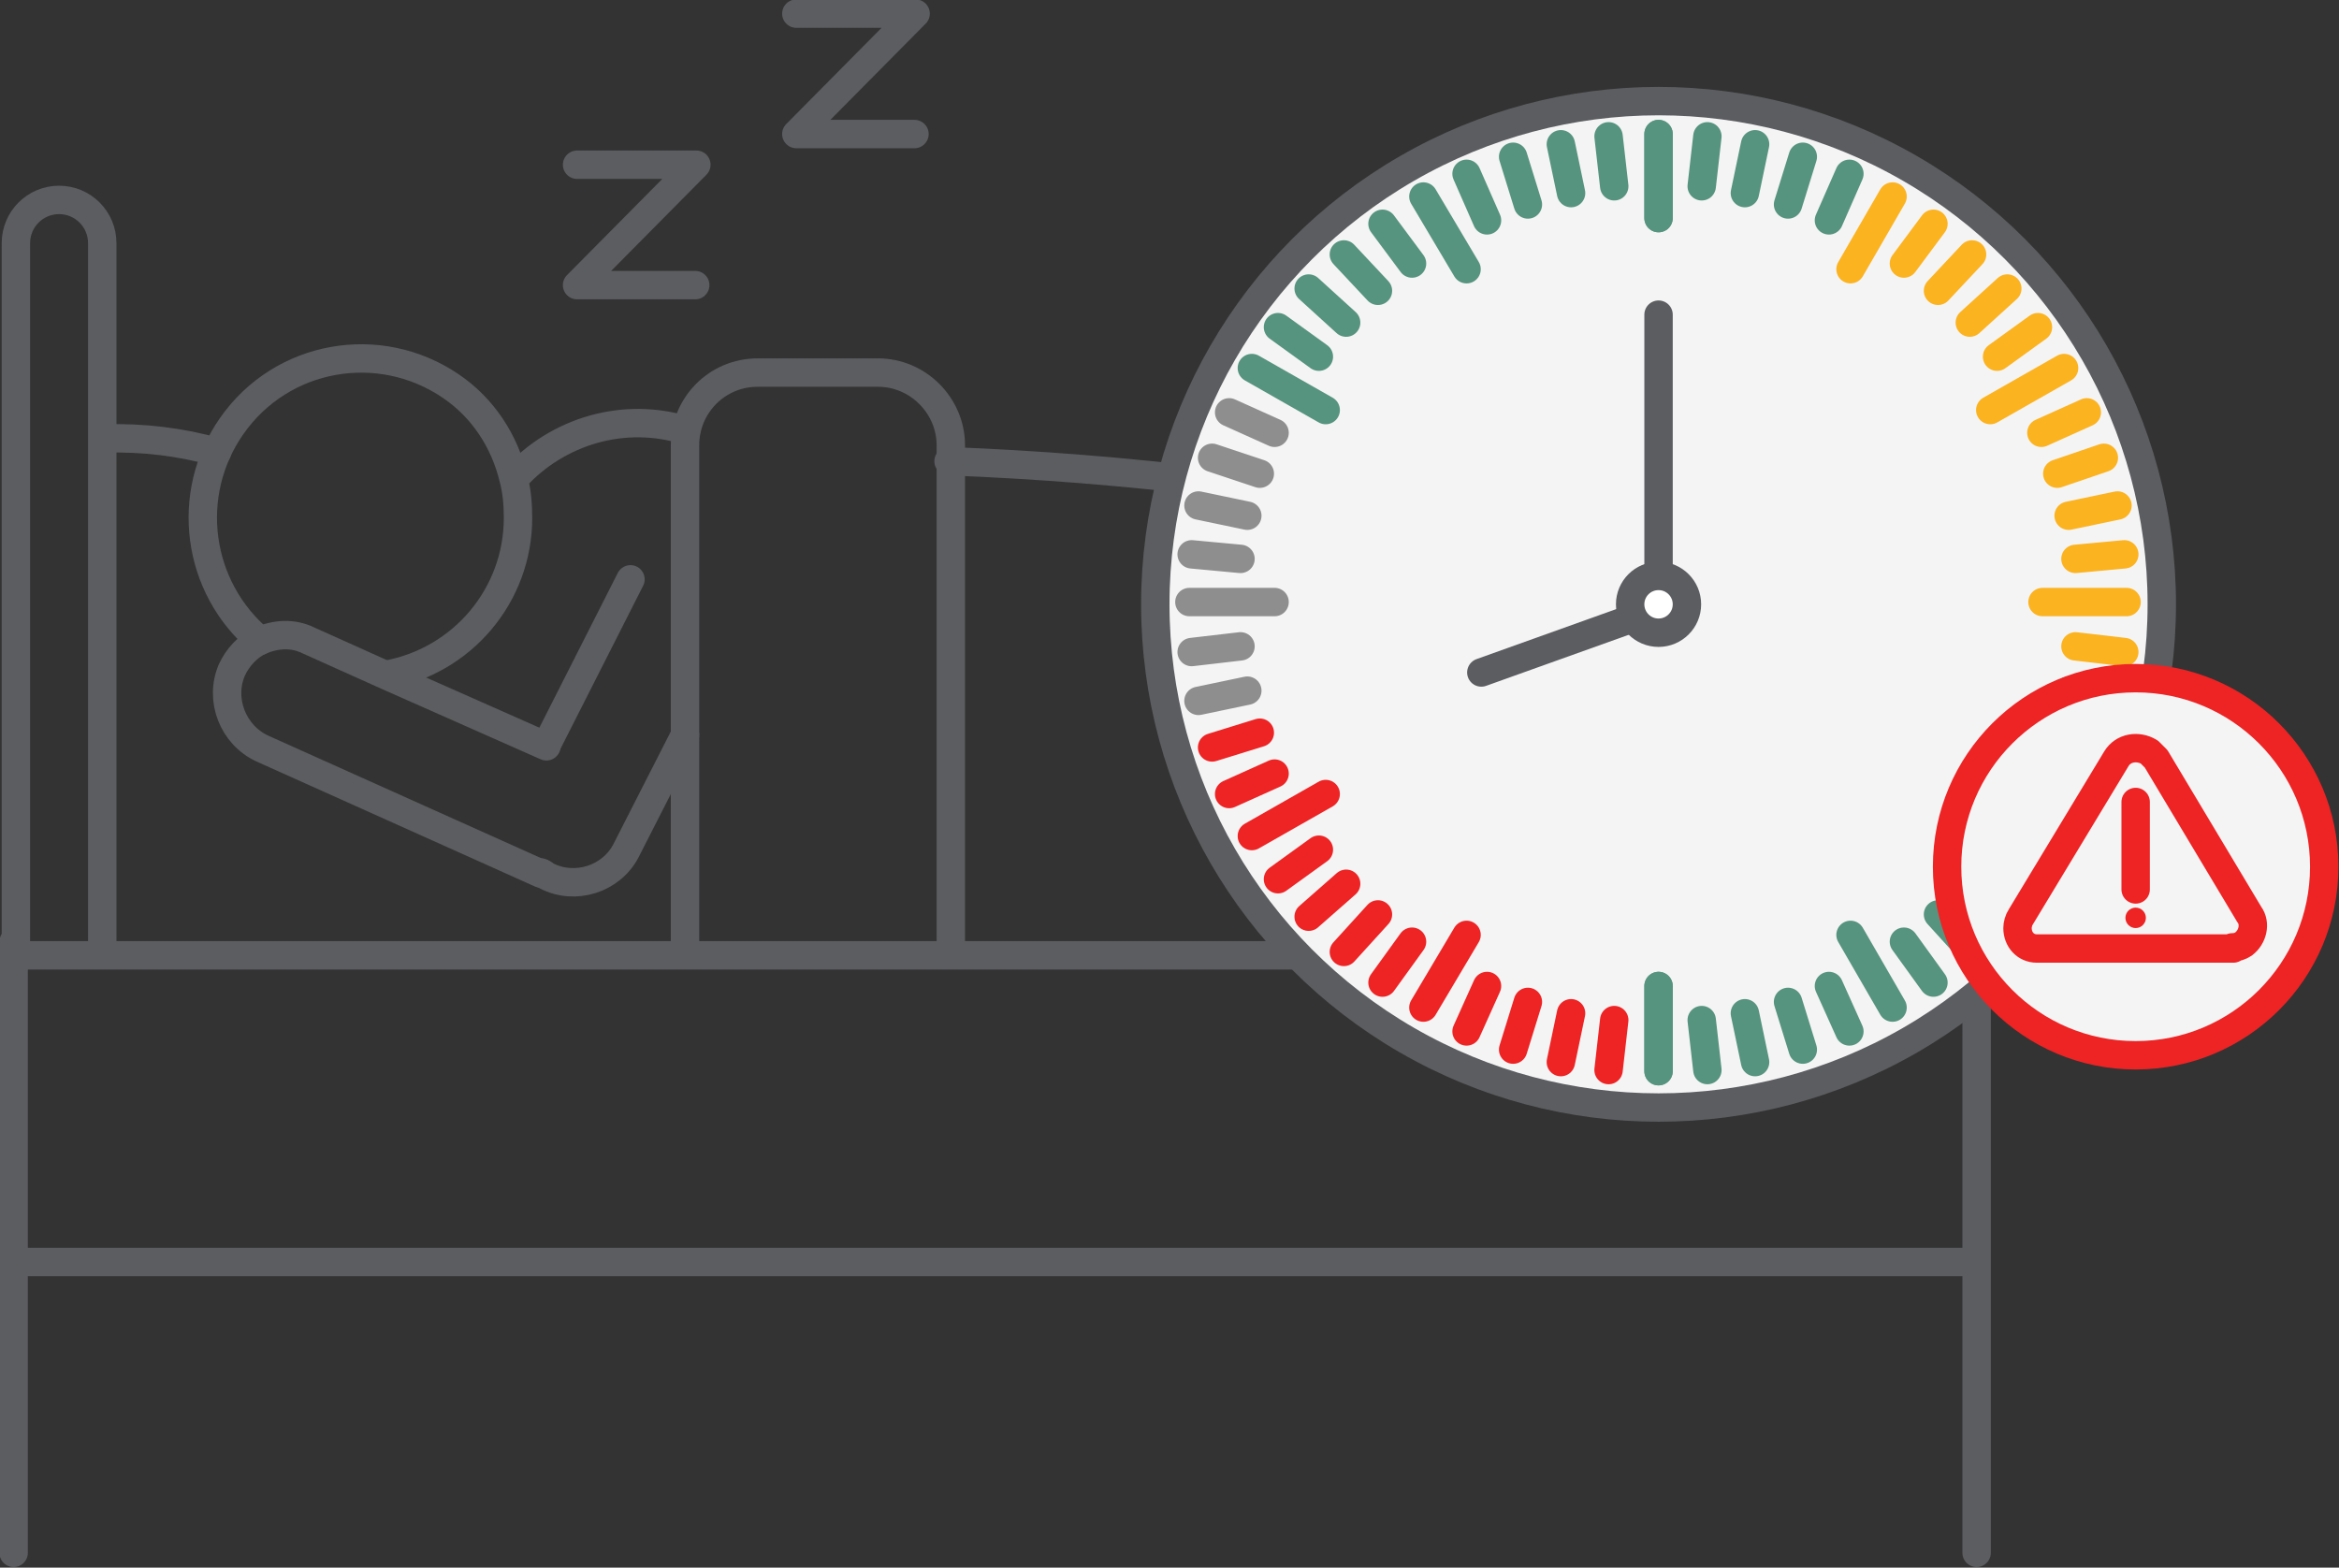 <?xml version="1.0" encoding="UTF-8"?>
<svg xmlns="http://www.w3.org/2000/svg" version="1.1" viewBox="0 0 205.9 138">
  <rect x="0" y="0" width="205.9" height="138" fill="#333333" stroke="none"/>
  <defs>
    <style>
      .cls-1, .cls-2, .cls-3, .cls-4, .cls-5, .cls-6, .cls-7 {
        stroke-linecap: round;
        stroke-linejoin: round;
      }

      .cls-1, .cls-2, .cls-3, .cls-4, .cls-5, .cls-6, .cls-7, .cls-8 {
        stroke-width: 2.5px;
      }

      .cls-1, .cls-7 {
        stroke: #ee2324;
      }

      .cls-1, .cls-8 {
        fill: #f4f4f5;
      }

      .cls-2, .cls-3, .cls-4, .cls-6, .cls-7 {
        fill: none;
      }

      .cls-2, .cls-5, .cls-8 {
        stroke: #5c5d60;
      }

      .cls-9 {
        fill: #ee2324;
      }

      .cls-3 {
        stroke: #56947f;
      }

      .cls-4 {
        stroke: #fcb320;
      }

      .cls-5 {
        fill: #fff;
      }

      .cls-6 {
        stroke: #8e8e8e;
      }

      .cls-8 {
        stroke-miterlimit: 10;
      }
    </style>
  </defs>
  <!-- Generator: Adobe Illustrator 28.7.1, SVG Export Plug-In . SVG Version: 1.2.0 Build 142)  -->
  <g>
    <g id="Layer_1">
      <path id="Path_440" class="cls-2" d="M22.9,56.4c-5.6-4.7-6.7-12.9-2.5-18.9,4.4-6.3,13-7.8,19.3-3.5,2.8,1.9,4.7,4.8,5.5,8.1.3,1.1.4,2.3.4,3.5,0,6.8-4.9,12.6-11.6,13.8"/>
      <path id="Path_441" class="cls-2" d="M47.8,76.9h-.2c0,0-24.5-11-24.5-11-2.6-1.2-3.8-4.3-2.7-6.9.5-1.1,1.4-2.1,2.5-2.6,1.4-.6,2.9-.7,4.3,0l6.9,3.1,14,6.2"/>
      <path id="Path_442" class="cls-2" d="M47.6,76.8c.2.1.3.2.5.3,2.5,1.3,5.7.3,7-2.2,0,0,0,0,0,0l5.2-10.2"/>
      <path id="Path_443" class="cls-2" d="M60.4,37.9c-5.4-1.7-11.3,0-15.1,4.2h0"/>
      <line id="Line_578" class="cls-2" x1="55.5" y1="51" x2="48.1" y2="65.6"/>
      <path id="Path_444" class="cls-2" d="M61.2,25.1h-10.4l10.5-10.6h-10.5"/>
      <path id="Path_445" class="cls-2" d="M80.5,11.8h-10.4l10.5-10.6h-10.5"/>
      <path id="Path_446" class="cls-2" d="M9.2,38.6c3.4-.1,6.7.3,9.9,1.2"/>
      <path id="Path_447" class="cls-2" d="M60.3,83v-43.8c0-3.5,2.8-6.4,6.4-6.4,0,0,0,0,0,0h10.6c3.5,0,6.4,2.9,6.4,6.4,0,0,0,0,0,0v43.8"/>
      <path id="Path_448" class="cls-2" d="M174.2,59.7s-22.3-8.9-44-13.4c-15.4-3.2-31-5.1-46.7-5.7"/>
      <g id="Group_382">
        <line id="Line_579" class="cls-2" x1="174" y1="55.7" x2="174" y2="136.7"/>
        <g id="Group_381">
          <line id="Line_580" class="cls-2" x1="1.2" y1="136.7" x2="1.2" y2="82.9"/>
          <line id="Line_581" class="cls-2" x1="1.5" y1="84.1" x2="173.6" y2="84.1"/>
          <line id="Line_582" class="cls-2" x1="1.5" y1="111.1" x2="173.6" y2="111.1"/>
          <path id="Path_449" class="cls-2" d="M1.4,84V21.4c0-2.1,1.7-3.8,3.8-3.8h0c2.1,0,3.8,1.7,3.8,3.8v62.6"/>
        </g>
      </g>
      <circle id="Ellipse_53" class="cls-8" cx="146" cy="53.2" r="44.3"/>
      <g id="Group_383">
        <line id="Line_583" class="cls-3" x1="146" y1="94.3" x2="146" y2="86.8"/>
        <line id="Line_584" class="cls-3" x1="146" y1="19.2" x2="146" y2="11.8"/>
      </g>
      <line id="Line_585" class="cls-3" x1="166.6" y1="88.7" x2="162.9" y2="82.3"/>
      <line id="Line_586" class="cls-3" x1="129.1" y1="23.7" x2="125.3" y2="17.3"/>
      <line id="Line_587" class="cls-3" x1="181.7" y1="73.6" x2="175.2" y2="69.9"/>
      <line id="Line_588" class="cls-3" x1="116.7" y1="36.1" x2="110.2" y2="32.4"/>
      <line id="Line_589" class="cls-4" x1="187.2" y1="53" x2="179.8" y2="53"/>
      <line id="Line_590" class="cls-6" x1="112.2" y1="53" x2="104.7" y2="53"/>
      <line id="Line_591" class="cls-4" x1="181.7" y1="32.4" x2="175.2" y2="36.1"/>
      <line id="Line_592" class="cls-7" x1="116.7" y1="69.9" x2="110.2" y2="73.6"/>
      <line id="Line_593" class="cls-4" x1="166.6" y1="17.3" x2="162.9" y2="23.7"/>
      <line id="Line_594" class="cls-7" x1="129.1" y1="82.3" x2="125.3" y2="88.7"/>
      <line id="Line_595" class="cls-7" x1="141.6" y1="94.2" x2="142.1" y2="89.8"/>
      <line id="Line_596" class="cls-3" x1="149.8" y1="16.4" x2="150.3" y2="12"/>
      <line id="Line_597" class="cls-3" x1="146" y1="94.3" x2="146" y2="86.8"/>
      <line id="Line_598" class="cls-3" x1="146" y1="19.2" x2="146" y2="11.8"/>
      <line id="Line_599" class="cls-3" x1="150.3" y1="94.2" x2="149.8" y2="89.8"/>
      <line id="Line_600" class="cls-3" x1="142.1" y1="16.4" x2="141.6" y2="12"/>
      <line id="Line_601" class="cls-3" x1="154.5" y1="93.5" x2="153.6" y2="89.2"/>
      <line id="Line_602" class="cls-3" x1="138.3" y1="17" x2="137.4" y2="12.7"/>
      <line id="Line_603" class="cls-3" x1="158.7" y1="92.4" x2="157.4" y2="88.2"/>
      <line id="Line_604" class="cls-3" x1="134.5" y1="18" x2="133.2" y2="13.8"/>
      <line id="Line_605" class="cls-3" x1="162.8" y1="90.8" x2="161" y2="86.8"/>
      <line id="Line_606" class="cls-3" x1="130.9" y1="19.4" x2="129.1" y2="15.3"/>
      <line id="Line_607" class="cls-3" x1="170.2" y1="86.5" x2="167.6" y2="82.9"/>
      <line id="Line_608" class="cls-3" x1="124.3" y1="23.2" x2="121.7" y2="19.7"/>
      <line id="Line_609" class="cls-3" x1="173.6" y1="83.8" x2="170.6" y2="80.5"/>
      <line id="Line_610" class="cls-3" x1="121.3" y1="25.6" x2="118.3" y2="22.4"/>
      <line id="Line_611" class="cls-3" x1="179.4" y1="77.4" x2="175.8" y2="74.8"/>
      <line id="Line_612" class="cls-3" x1="116.1" y1="31.4" x2="112.5" y2="28.8"/>
      <line id="Line_613" class="cls-3" x1="183.7" y1="69.9" x2="179.7" y2="68.1"/>
      <line id="Line_614" class="cls-6" x1="112.2" y1="38.1" x2="108.2" y2="36.3"/>
      <line id="Line_615" class="cls-3" x1="185.2" y1="65.8" x2="181.1" y2="64.5"/>
      <line id="Line_616" class="cls-6" x1="110.9" y1="41.7" x2="106.7" y2="40.3"/>
      <line id="Line_617" class="cls-3" x1="186.4" y1="61.7" x2="182.1" y2="60.8"/>
      <line id="Line_618" class="cls-6" x1="109.8" y1="45.4" x2="105.5" y2="44.5"/>
      <line id="Line_619" class="cls-4" x1="187" y1="57.4" x2="182.7" y2="56.9"/>
      <line id="Line_620" class="cls-6" x1="109.2" y1="49.2" x2="104.9" y2="48.8"/>
      <line id="Line_621" class="cls-4" x1="187" y1="48.8" x2="182.7" y2="49.2"/>
      <line id="Line_622" class="cls-6" x1="109.2" y1="56.9" x2="104.9" y2="57.4"/>
      <line id="Line_623" class="cls-4" x1="186.4" y1="44.5" x2="182.1" y2="45.4"/>
      <line id="Line_624" class="cls-6" x1="109.8" y1="60.8" x2="105.5" y2="61.7"/>
      <line id="Line_625" class="cls-4" x1="185.2" y1="40.3" x2="181.1" y2="41.7"/>
      <line id="Line_626" class="cls-7" x1="110.9" y1="64.5" x2="106.7" y2="65.8"/>
      <line id="Line_627" class="cls-4" x1="183.7" y1="36.3" x2="179.7" y2="38.1"/>
      <line id="Line_628" class="cls-7" x1="112.2" y1="68.1" x2="108.2" y2="69.9"/>
      <line id="Line_629" class="cls-3" x1="115.2" y1="25.4" x2="118.5" y2="28.4"/>
      <line id="Line_630" class="cls-3" x1="173.4" y1="77.8" x2="176.7" y2="80.7"/>
      <line id="Line_631" class="cls-4" x1="179.4" y1="28.8" x2="175.8" y2="31.4"/>
      <line id="Line_632" class="cls-7" x1="116.1" y1="74.8" x2="112.5" y2="77.4"/>
      <line id="Line_633" class="cls-4" x1="176.7" y1="25.4" x2="173.4" y2="28.4"/>
      <line id="Line_634" class="cls-7" x1="118.5" y1="77.8" x2="115.2" y2="80.7"/>
      <line id="Line_635" class="cls-4" x1="173.6" y1="22.4" x2="170.6" y2="25.6"/>
      <line id="Line_636" class="cls-7" x1="121.3" y1="80.5" x2="118.3" y2="83.8"/>
      <line id="Line_637" class="cls-4" x1="170.2" y1="19.7" x2="167.6" y2="23.2"/>
      <line id="Line_638" class="cls-7" x1="124.3" y1="82.9" x2="121.7" y2="86.5"/>
      <line id="Line_639" class="cls-3" x1="162.8" y1="15.3" x2="161" y2="19.4"/>
      <line id="Line_640" class="cls-7" x1="130.9" y1="86.8" x2="129.1" y2="90.8"/>
      <line id="Line_641" class="cls-3" x1="158.7" y1="13.8" x2="157.4" y2="18"/>
      <line id="Line_642" class="cls-7" x1="134.5" y1="88.2" x2="133.2" y2="92.4"/>
      <line id="Line_643" class="cls-3" x1="154.5" y1="12.7" x2="153.6" y2="17"/>
      <line id="Line_644" class="cls-7" x1="138.3" y1="89.2" x2="137.4" y2="93.5"/>
      <g id="Group_384">
        <line id="Line_645" class="cls-2" x1="146" y1="52.4" x2="146" y2="27.7"/>
        <line id="Line_646" class="cls-2" x1="146.6" y1="53.4" x2="130.4" y2="59.2"/>
        <circle id="Ellipse_54" class="cls-5" cx="146" cy="53.2" r="2.5"/>
      </g>
      <circle id="Ellipse_55" class="cls-1" cx="188" cy="76.3" r="16.6"/>
      <g id="Group_386">
        <path id="Path_450" class="cls-7" d="M196.6,83.5h-17.3c-1,0-1.7-.8-1.7-1.8,0-.3.1-.7.3-1l8.4-13.9c.6-1,1.9-1.2,2.9-.6.2.2.4.4.6.6l8.2,13.7c.6.8.3,2-.5,2.6-.3.2-.6.3-1,.3h0Z"/>
        <g id="Group_385">
          <line id="Line_647" class="cls-7" x1="188" y1="70.6" x2="188" y2="78.3"/>
          <circle id="Ellipse_56" class="cls-9" cx="188" cy="80.8" r=".9"/>
        </g>
      </g>
    </g>
  </g>
</svg>